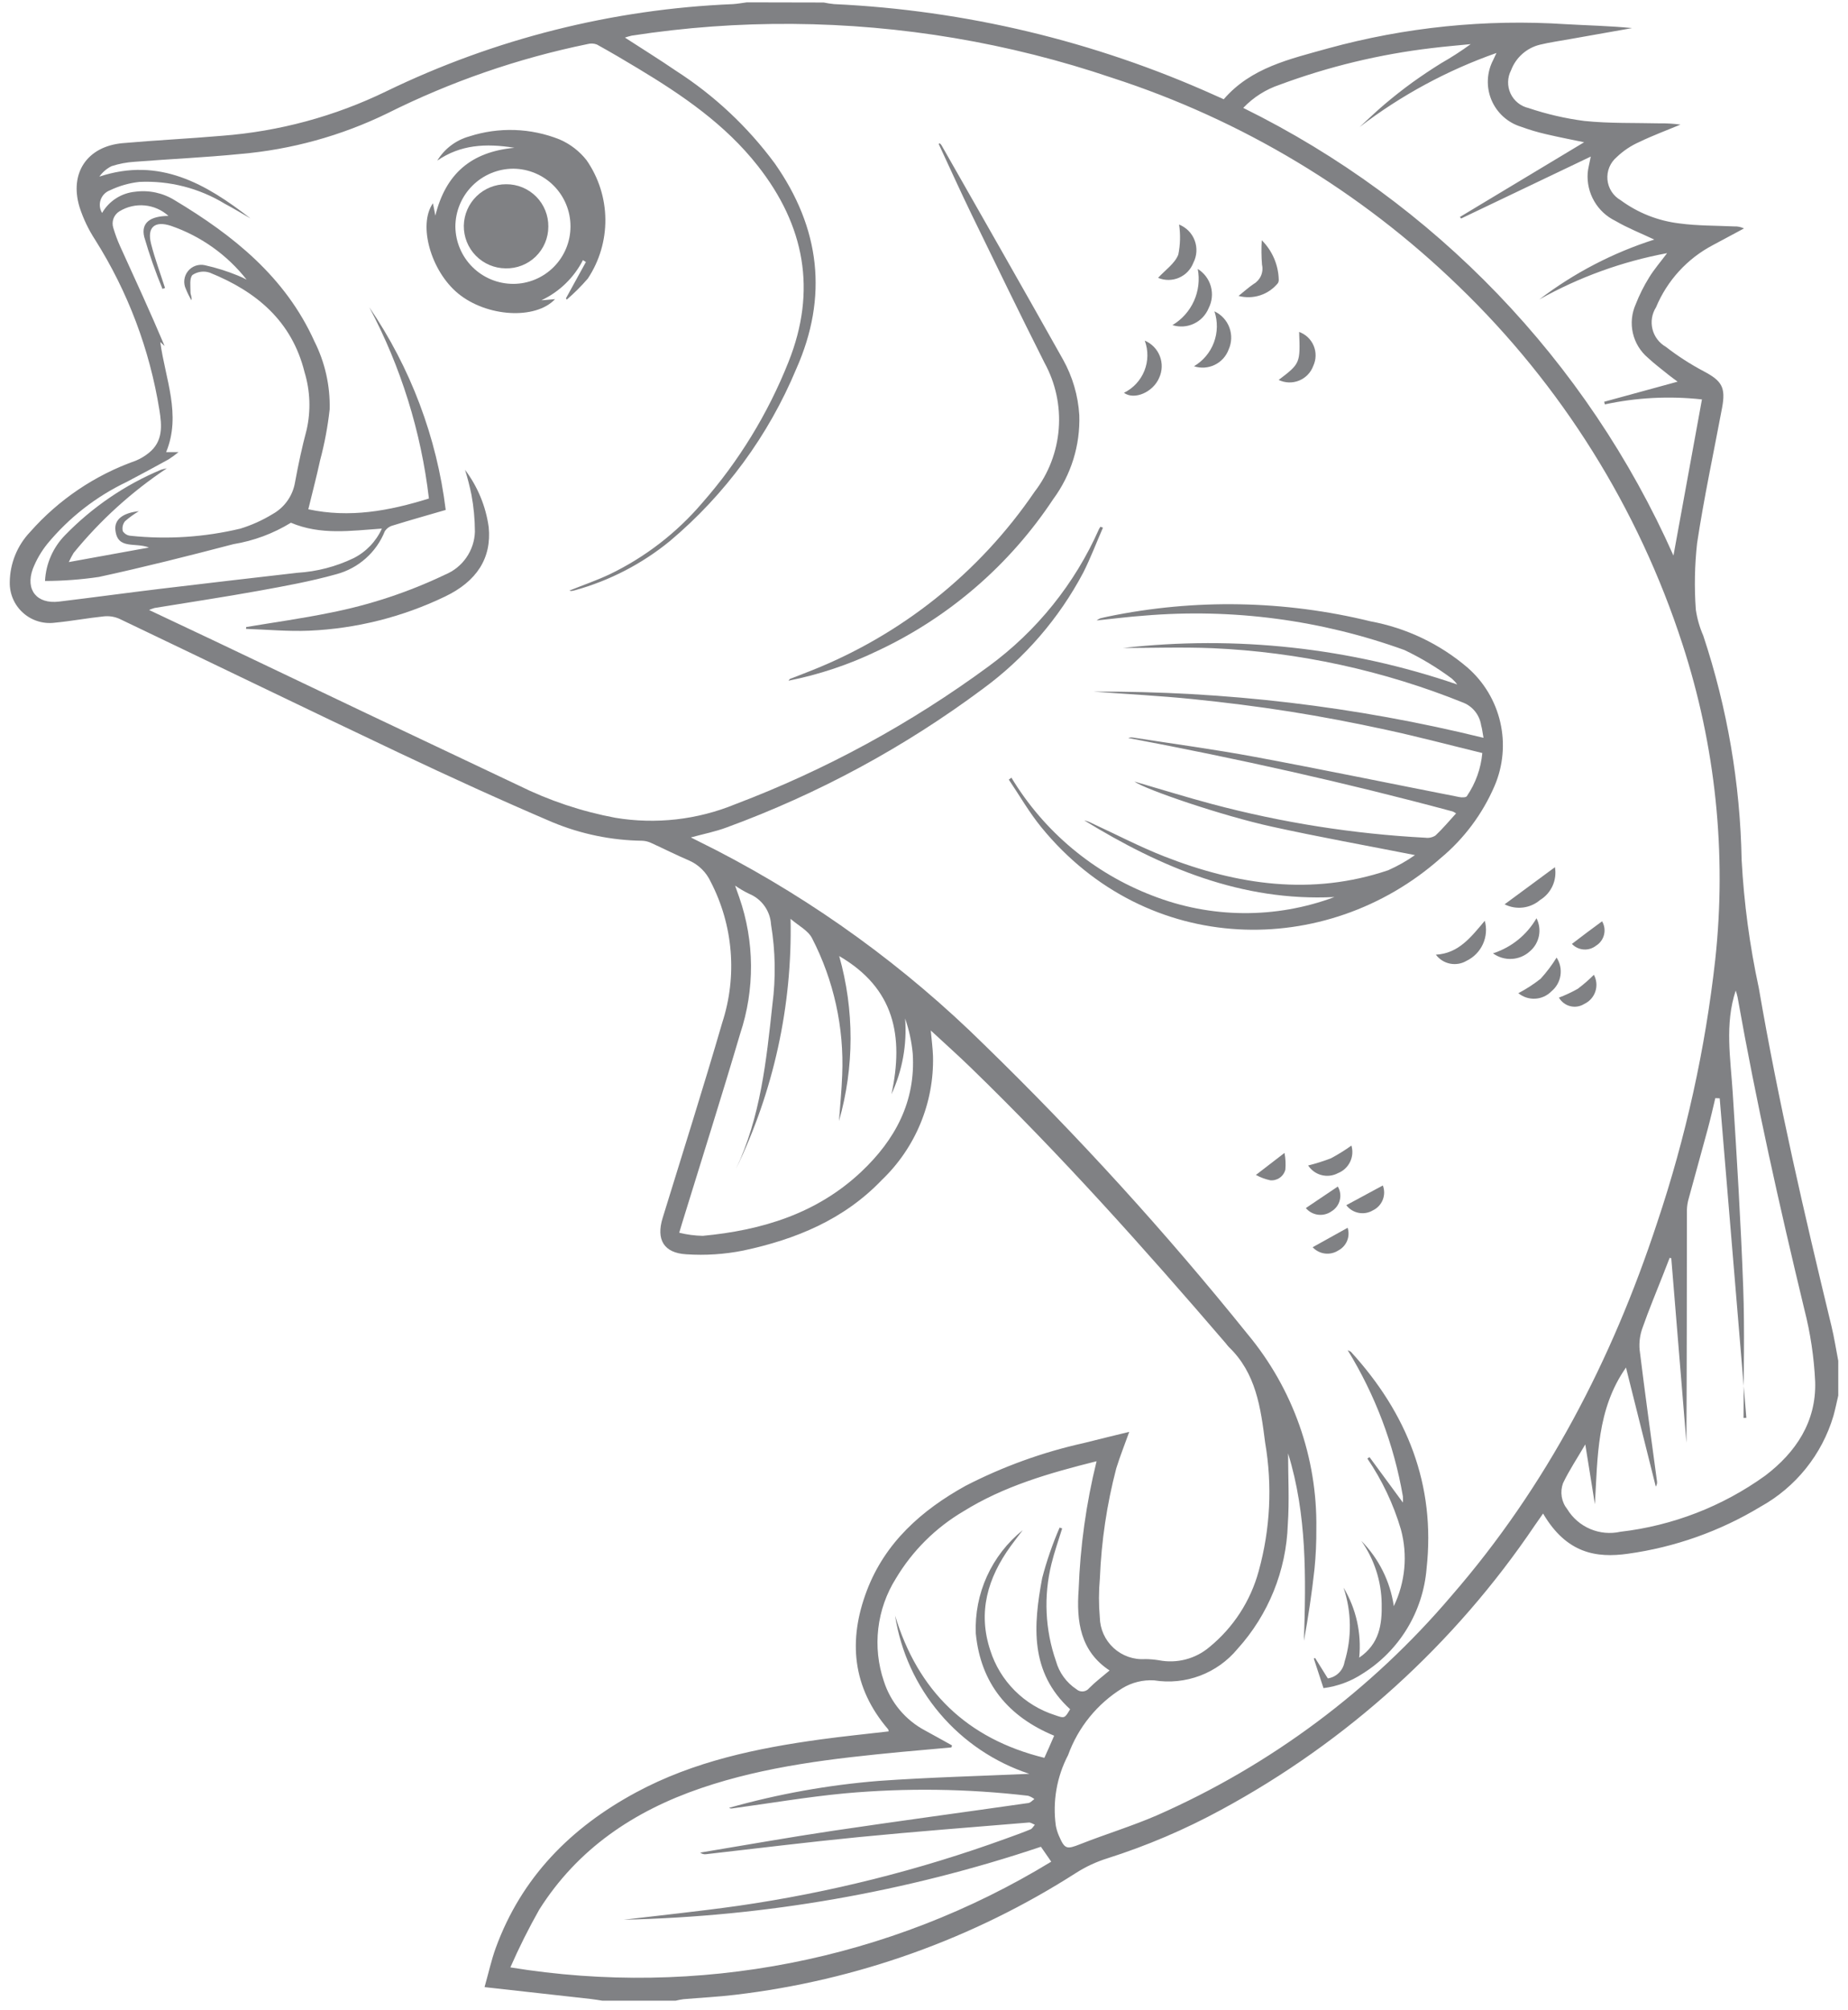 <svg width="160" height="174" viewBox="0 0 160 174" fill="none" xmlns="http://www.w3.org/2000/svg">
<path d="M64.664 0.203C64.257 0.255 63.851 0.334 63.442 0.357C53.039 0.789 42.835 3.355 33.465 7.896C29.003 10.068 24.17 11.378 19.222 11.755C16.36 12.004 13.491 12.138 10.63 12.393C7.562 12.665 5.994 14.96 6.883 17.919C7.205 18.921 7.66 19.876 8.235 20.757C11.07 25.247 12.964 30.266 13.803 35.509C14.021 36.867 14.123 38.217 12.886 39.209C12.542 39.488 12.159 39.716 11.75 39.886C8.228 41.128 5.082 43.251 2.611 46.051C1.49 47.227 0.859 48.786 0.845 50.41C0.835 50.907 0.932 51.401 1.13 51.857C1.328 52.314 1.622 52.722 1.993 53.054C2.363 53.386 2.8 53.635 3.275 53.783C3.75 53.93 4.252 53.974 4.745 53.91C6.16 53.777 7.562 53.51 8.977 53.364C9.434 53.313 9.896 53.382 10.318 53.564C18.418 57.431 26.494 61.356 34.608 65.201C38.983 67.273 43.389 69.288 47.842 71.189C50.309 72.212 52.948 72.755 55.618 72.789C55.878 72.802 56.132 72.864 56.368 72.974C57.468 73.474 58.551 74.027 59.668 74.501C60.489 74.865 61.149 75.515 61.526 76.329C62.496 78.196 63.084 80.237 63.256 82.334C63.429 84.43 63.182 86.54 62.531 88.54C60.885 94.2 59.101 99.821 57.369 105.455C56.801 107.305 57.459 108.481 59.427 108.591C61.077 108.701 62.735 108.592 64.357 108.267C68.876 107.303 73.057 105.6 76.348 102.157C77.791 100.777 78.93 99.112 79.693 97.267C80.457 95.422 80.827 93.439 80.78 91.443C80.756 90.761 80.665 90.082 80.587 89.214C81.804 90.343 82.933 91.346 84.015 92.397C91.821 99.964 99.055 108.064 106.133 116.304C106.212 116.41 106.296 116.512 106.385 116.61C108.75 118.873 109.149 121.87 109.536 124.896C110.171 128.597 109.981 132.393 108.979 136.012C108.278 138.602 106.783 140.907 104.704 142.603C104.107 143.107 103.404 143.47 102.648 143.666C101.891 143.862 101.101 143.886 100.334 143.736C99.944 143.673 99.55 143.639 99.155 143.636C98.657 143.67 98.158 143.602 97.687 143.437C97.216 143.271 96.784 143.012 96.416 142.675C96.048 142.338 95.753 141.929 95.547 141.475C95.342 141.02 95.232 140.528 95.222 140.029C95.123 138.903 95.125 137.769 95.228 136.643C95.356 133.429 95.831 130.239 96.645 127.127C96.962 126.098 97.365 125.095 97.77 123.963C96.401 124.3 95.106 124.607 93.818 124.936C90.266 125.725 86.83 126.969 83.596 128.636C79.788 130.747 76.633 133.543 75.05 137.712C73.418 142.012 73.789 146.09 76.889 149.707C76.917 149.742 76.917 149.799 76.946 149.895C74.985 150.123 73.03 150.319 71.087 150.585C65.53 151.346 60.066 152.485 55.074 155.175C49.433 158.214 45.15 162.529 42.918 168.656C42.544 169.685 42.312 170.763 41.952 172.035C45.1 172.385 48.103 172.719 51.105 173.056C51.458 173.096 51.805 173.156 52.162 173.211H58.493C58.717 173.156 58.943 173.112 59.171 173.08C60.671 172.95 62.171 172.88 63.66 172.699C74.165 171.459 84.251 167.853 93.16 162.15C94.002 161.612 94.912 161.188 95.865 160.889C99.28 159.804 102.583 158.396 105.73 156.683C116.633 150.784 125.948 142.337 132.883 132.061C133.112 131.729 133.345 131.399 133.6 131.035C135.634 134.506 138.233 134.9 140.943 134.516C145.001 133.954 148.903 132.572 152.41 130.453C155.473 128.76 157.747 125.93 158.741 122.574C158.902 121.996 159.02 121.406 159.157 120.822V117.815C158.962 116.815 158.809 115.802 158.57 114.815C156.223 105.115 153.97 95.386 152.28 85.544C151.489 81.887 150.991 78.173 150.79 74.437C150.669 67.84 149.55 61.299 147.471 55.037C147.154 54.315 146.937 53.554 146.824 52.774C146.686 50.858 146.723 48.934 146.935 47.025C147.529 43.096 148.367 39.206 149.099 35.298C149.428 33.532 149.072 32.971 147.515 32.147C146.355 31.534 145.251 30.821 144.215 30.017C143.931 29.853 143.683 29.633 143.486 29.37C143.289 29.108 143.147 28.808 143.069 28.489C142.991 28.17 142.978 27.839 143.031 27.515C143.085 27.191 143.203 26.881 143.379 26.604C144.341 24.293 146.079 22.39 148.295 21.224C149.194 20.743 150.094 20.261 150.995 19.777C150.727 19.647 150.431 19.587 150.134 19.603C148.557 19.529 146.967 19.554 145.408 19.343C143.564 19.126 141.809 18.432 140.314 17.331C139.994 17.148 139.724 16.891 139.525 16.581C139.326 16.271 139.206 15.917 139.173 15.55C139.14 15.184 139.197 14.814 139.338 14.474C139.479 14.134 139.7 13.833 139.982 13.596C140.549 13.053 141.206 12.613 141.924 12.296C143.086 11.734 144.301 11.285 145.495 10.788C144.905 10.707 144.309 10.671 143.713 10.68C141.53 10.628 139.333 10.696 137.166 10.471C135.523 10.256 133.904 9.881 132.334 9.352C131.996 9.274 131.68 9.12 131.411 8.901C131.142 8.683 130.926 8.405 130.781 8.091C130.635 7.776 130.564 7.432 130.572 7.085C130.579 6.738 130.666 6.398 130.826 6.09C131.03 5.543 131.366 5.054 131.803 4.667C132.24 4.28 132.765 4.005 133.333 3.868C134.202 3.659 135.092 3.536 135.973 3.377C137.752 3.06 139.532 2.745 141.312 2.432C139.381 2.239 137.466 2.204 135.554 2.093C128.622 1.642 121.663 2.352 114.965 4.193C111.709 5.108 108.331 5.834 105.951 8.593L105.136 8.229C94.755 3.558 83.586 0.887 72.215 0.355C71.913 0.326 71.612 0.279 71.315 0.217L64.664 0.203ZM95.494 45.683L95.274 45.604C95.229 45.666 95.189 45.731 95.154 45.799C93.064 50.53 89.769 54.629 85.597 57.686C78.862 62.642 71.483 66.658 63.664 69.624C60.374 70.976 56.772 71.383 53.264 70.798C50.36 70.253 47.544 69.311 44.897 67.998C36.136 63.859 27.386 59.7 18.645 55.521C16.772 54.63 14.895 53.748 12.906 52.81C13.061 52.741 13.221 52.683 13.384 52.636C16.374 52.145 19.372 51.697 22.351 51.158C24.629 50.745 26.916 50.332 29.14 49.707C30.076 49.455 30.941 48.988 31.666 48.343C32.391 47.699 32.956 46.895 33.317 45.995C33.477 45.748 33.724 45.569 34.009 45.495C35.509 45.03 37.026 44.604 38.59 44.148C37.815 37.853 35.546 31.835 31.971 26.596C34.706 31.749 36.458 37.366 37.136 43.16C33.662 44.239 30.265 44.86 26.693 44.091C27.054 42.609 27.415 41.236 27.715 39.851C28.101 38.402 28.378 36.926 28.543 35.435C28.592 33.395 28.138 31.374 27.221 29.55C24.709 23.98 20.193 20.374 15.127 17.336C14.109 16.702 12.902 16.441 11.713 16.598C11.122 16.653 10.552 16.848 10.052 17.168C9.552 17.488 9.136 17.923 8.839 18.437C8.735 18.268 8.671 18.078 8.649 17.88C8.628 17.683 8.651 17.483 8.716 17.296C8.781 17.108 8.887 16.937 9.026 16.796C9.165 16.654 9.334 16.545 9.52 16.476C10.322 16.092 11.184 15.846 12.068 15.748C14.666 15.628 17.24 16.287 19.461 17.639C20.216 18.039 20.947 18.486 21.69 18.912C17.841 15.924 13.808 13.568 8.604 15.291C8.874 14.906 9.237 14.595 9.658 14.386C10.308 14.175 10.981 14.048 11.663 14.006C14.71 13.767 17.763 13.634 20.809 13.33C25.229 12.949 29.541 11.758 33.53 9.815C39.025 7.066 44.857 5.049 50.876 3.815C51.142 3.741 51.425 3.755 51.682 3.856C52.882 4.518 54.061 5.214 55.234 5.922C59.088 8.242 62.781 10.762 65.606 14.354C69.669 19.519 70.736 25.154 68.267 31.337C66.493 35.805 63.965 39.935 60.793 43.547C58.577 46.144 55.843 48.249 52.767 49.729C51.646 50.254 50.467 50.661 49.298 51.129C49.353 51.15 49.412 51.163 49.471 51.167C49.575 51.153 49.677 51.131 49.778 51.102C52.784 50.269 55.584 48.818 57.999 46.843C62.782 42.82 66.532 37.711 68.939 31.943C71.726 25.674 71.002 19.732 67.076 14.143C64.736 10.974 61.838 8.258 58.524 6.128C57.095 5.151 55.624 4.238 54.105 3.254C54.3 3.187 54.498 3.13 54.699 3.085C59.309 2.373 63.97 2.033 68.635 2.07C78.032 2.14 87.358 3.712 96.258 6.727C107.513 10.366 117.784 16.538 126.279 24.769C135.188 33.347 141.846 43.99 145.662 55.754C148.533 64.554 149.503 73.863 148.508 83.065C147.644 90.822 145.957 98.466 143.473 105.865C139.562 117.749 133.899 128.683 125.654 138.173C118.708 146.34 110.004 152.828 100.193 157.152C98.025 158.094 95.748 158.782 93.545 159.652C92.345 160.124 92.189 160.116 91.668 158.903C91.555 158.637 91.471 158.36 91.416 158.077C91.121 155.974 91.491 153.831 92.475 151.948C93.343 149.545 94.998 147.506 97.17 146.16C97.998 145.656 98.96 145.418 99.927 145.478C101.262 145.691 102.63 145.552 103.895 145.075C105.16 144.598 106.279 143.799 107.141 142.757C109.822 139.795 111.366 135.978 111.498 131.984C111.64 129.933 111.523 127.862 111.523 125.83C113.156 131.109 113.073 136.569 112.894 142.055C113.272 139.985 113.582 137.91 113.81 135.827C113.924 134.673 113.977 133.513 113.968 132.353C114.061 126.2 111.946 120.217 108.006 115.49C100.932 106.696 93.329 98.341 85.239 90.471C78.399 83.718 70.577 78.037 62.039 73.62C61.317 73.261 60.599 72.895 59.815 72.501C60.909 72.201 61.939 72.001 62.915 71.635C70.841 68.731 78.305 64.694 85.074 59.65C88.709 56.992 91.691 53.542 93.795 49.561C94.431 48.298 94.928 46.973 95.494 45.683ZM82.377 151.283L82.424 151.107C81.645 150.676 80.87 150.24 80.086 149.815C78.389 148.912 77.112 147.382 76.525 145.551C76.027 144.085 75.862 142.526 76.042 140.988C76.222 139.45 76.742 137.971 77.565 136.659C78.991 134.27 80.993 132.275 83.388 130.859C86.914 128.659 90.843 127.532 94.942 126.506C94.043 130.148 93.523 133.873 93.389 137.622C93.189 140.362 93.522 142.948 96.067 144.622C95.454 145.144 94.837 145.605 94.305 146.146C94.24 146.228 94.16 146.296 94.069 146.345C93.977 146.395 93.876 146.425 93.772 146.435C93.669 146.444 93.564 146.432 93.465 146.4C93.366 146.367 93.275 146.315 93.197 146.246C92.33 145.673 91.699 144.804 91.423 143.802C90.482 141.096 90.348 138.175 91.035 135.393C91.287 134.356 91.649 133.346 91.962 132.326L91.742 132.25C91.127 133.666 90.623 135.127 90.232 136.62C89.468 140.7 89.132 144.76 92.65 147.977C92.183 148.767 92.177 148.784 91.339 148.487C90.025 148.068 88.831 147.341 87.857 146.365C86.883 145.39 86.156 144.195 85.739 142.881C84.639 139.563 85.52 136.604 87.493 133.872C87.835 133.399 88.193 132.941 88.549 132.472C87.219 133.541 86.158 134.907 85.452 136.461C84.746 138.014 84.415 139.711 84.484 141.416C84.907 145.745 87.284 148.616 91.269 150.27C91.114 150.626 90.979 150.936 90.843 151.245C90.707 151.554 90.572 151.845 90.422 152.185C83.681 150.526 79.471 146.368 77.495 139.869C77.983 143.001 79.326 145.938 81.377 148.355C83.428 150.773 86.106 152.577 89.117 153.569C84.917 153.759 80.495 153.869 76.087 154.182C71.701 154.536 67.36 155.317 63.126 156.512C63.196 156.558 63.279 156.578 63.362 156.569C66.624 156.126 69.874 155.569 73.148 155.26C78.43 154.782 83.747 154.852 89.014 155.469C89.211 155.531 89.394 155.628 89.557 155.755C89.384 155.874 89.223 156.07 89.038 156.097C83.405 156.904 77.764 157.661 72.138 158.497C68.29 159.07 64.458 159.755 60.62 160.39C60.694 160.448 60.779 160.489 60.869 160.513C60.96 160.536 61.054 160.541 61.147 160.526C65.547 160.026 69.939 159.48 74.347 159.048C79.247 158.567 84.165 158.192 89.076 157.785C89.242 157.772 89.423 157.91 89.597 157.977C89.473 158.115 89.375 158.314 89.22 158.377C88.52 158.667 87.795 158.925 87.078 159.184C79.572 161.91 71.805 163.859 63.901 164.999C60.489 165.48 57.057 165.833 53.996 166.199C66.288 165.925 78.467 163.796 90.123 159.884L91.016 161.174C77.003 169.726 60.389 172.974 44.187 170.327C44.935 168.619 45.77 166.95 46.687 165.327C50.008 160.066 54.875 156.796 60.687 154.811C66.322 152.888 72.187 152.234 78.064 151.671C79.503 151.541 80.939 151.411 82.377 151.283ZM126.402 18.783L126.502 18.918L137.729 13.555C137.601 14.229 137.488 14.606 137.461 14.989C137.403 15.839 137.601 16.686 138.029 17.423C138.456 18.16 139.094 18.752 139.861 19.123C140.92 19.745 142.078 20.196 143.226 20.741C139.636 21.886 136.27 23.64 133.275 25.925C136.718 23.993 140.455 22.639 144.337 21.917C143.774 22.67 143.216 23.311 142.78 24.024C142.322 24.762 141.933 25.54 141.618 26.349C141.27 27.129 141.184 28 141.373 28.832C141.562 29.665 142.016 30.413 142.666 30.966C143.242 31.503 143.877 31.979 144.491 32.476C144.741 32.676 145.007 32.862 145.248 33.043L138.893 34.781L138.948 35.011C141.708 34.415 144.547 34.269 147.354 34.58C146.526 39.116 145.708 43.605 144.888 48.1C137.39 31.22 124.209 17.505 107.64 9.342C108.508 8.43 109.585 7.743 110.779 7.342C115.029 5.764 119.452 4.697 123.954 4.165C125.078 4.026 126.208 3.934 127.335 3.82C126.514 4.417 125.661 4.968 124.779 5.471C123.929 6 123.093 6.555 122.279 7.142C121.45 7.742 120.639 8.384 119.856 9.048C119.118 9.672 118.425 10.348 117.711 11.001C121.3 8.251 125.301 6.086 129.566 4.586C129.427 4.886 129.346 5.042 129.276 5.203C129 5.733 128.843 6.317 128.818 6.914C128.793 7.511 128.9 8.106 129.131 8.657C129.362 9.208 129.712 9.701 130.155 10.101C130.599 10.502 131.125 10.8 131.696 10.974C132.388 11.228 133.094 11.439 133.812 11.606C134.936 11.872 136.072 12.089 137.153 12.315C133.564 14.475 129.981 16.63 126.402 18.783ZM148.517 95.071L148.892 95.088C149.661 104.308 150.43 113.527 151.198 122.746L150.954 122.762C150.954 118.995 151.065 115.223 150.927 111.462C150.721 105.83 150.376 100.2 150.017 94.575C149.829 91.62 149.317 88.67 150.278 85.756C150.341 85.938 150.394 86.124 150.436 86.312C152.044 95.389 154.057 104.378 156.215 113.338C156.745 115.4 157.061 117.511 157.158 119.638C157.258 123.085 155.49 125.738 152.826 127.759C149.13 130.419 144.816 132.089 140.293 132.613C139.418 132.807 138.504 132.723 137.68 132.372C136.855 132.021 136.16 131.422 135.693 130.657C135.444 130.345 135.28 129.975 135.215 129.581C135.151 129.187 135.189 128.784 135.326 128.409C135.864 127.282 136.565 126.233 137.254 125.052C137.547 126.871 137.816 128.552 138.087 130.234C138.329 126.134 138.242 122.013 140.778 118.396C141.646 121.864 142.502 125.283 143.358 128.702C143.455 128.558 143.491 128.381 143.458 128.21C142.952 124.424 142.421 120.641 141.958 116.849C141.901 116.207 141.988 115.559 142.211 114.954C142.757 113.39 143.401 111.86 144.006 110.316C144.191 109.844 144.373 109.371 144.557 108.899L144.699 108.931C145.136 114.259 145.573 119.587 146.01 124.914C146.046 118.182 146.043 111.46 146.053 104.74C146.063 104.399 146.118 104.062 146.216 103.735C146.751 101.753 147.31 99.776 147.843 97.795C148.088 96.895 148.293 95.983 148.512 95.073L148.517 95.071ZM21.356 24.214C21.108 24.079 20.852 23.96 20.59 23.855C19.669 23.477 18.716 23.178 17.744 22.962C17.475 22.901 17.194 22.917 16.933 23.008C16.673 23.099 16.443 23.262 16.271 23.478C16.099 23.693 15.991 23.953 15.96 24.228C15.929 24.502 15.976 24.779 16.096 25.028C16.23 25.362 16.39 25.686 16.574 25.995C16.636 25.726 16.49 25.517 16.492 25.311C16.498 24.79 16.386 24.086 16.668 23.803C16.886 23.657 17.135 23.563 17.395 23.529C17.655 23.495 17.92 23.522 18.168 23.608C22.191 25.232 25.268 27.785 26.368 32.223C26.86 33.843 26.922 35.563 26.547 37.214C26.147 38.714 25.822 40.236 25.542 41.763C25.445 42.337 25.22 42.882 24.883 43.358C24.547 43.833 24.107 44.227 23.598 44.509C22.724 45.044 21.786 45.466 20.807 45.767C17.698 46.509 14.486 46.718 11.307 46.386C11.171 46.376 11.039 46.335 10.922 46.266C10.805 46.196 10.705 46.1 10.631 45.986C10.596 45.839 10.595 45.685 10.627 45.537C10.659 45.389 10.725 45.251 10.818 45.131C11.191 44.802 11.595 44.508 12.024 44.256C10.668 44.4 9.897 44.956 9.99 45.877C10.164 47.623 11.699 46.925 12.896 47.403C10.517 47.834 8.349 48.228 5.956 48.663C6.08 48.391 6.22 48.126 6.374 47.87C8.683 45.039 11.404 42.57 14.445 40.546C14.28 40.575 14.117 40.614 13.957 40.662C10.835 41.968 8.009 43.891 5.649 46.316C4.595 47.382 3.971 48.8 3.897 50.298C5.458 50.294 7.016 50.178 8.56 49.95C12.466 49.103 16.348 48.12 20.216 47.109C21.977 46.819 23.666 46.19 25.187 45.256C27.769 46.348 30.372 45.948 33.062 45.763C32.563 46.872 31.698 47.776 30.613 48.324C29.089 49.056 27.437 49.486 25.749 49.589C21.822 50.045 17.895 50.489 13.971 50.966C11.014 51.322 8.064 51.727 5.107 52.083C3.196 52.314 2.177 51.075 2.842 49.25C3.149 48.467 3.574 47.735 4.102 47.08C5.973 44.816 8.316 42.988 10.967 41.724C12.18 41.088 13.384 40.436 14.584 39.777C14.886 39.582 15.177 39.371 15.456 39.144H14.384C15.721 35.89 14.302 32.8 13.877 29.612L14.252 29.955C13.016 27.025 11.694 24.163 10.388 21.294C10.162 20.79 9.97 20.271 9.814 19.741C9.725 19.475 9.729 19.187 9.825 18.924C9.921 18.661 10.104 18.438 10.344 18.293C10.999 17.893 11.767 17.715 12.531 17.787C13.296 17.859 14.017 18.177 14.586 18.693C12.993 18.706 12.196 19.293 12.486 20.507C12.931 22.037 13.459 23.541 14.066 25.013L14.287 24.929C13.879 23.658 13.409 22.403 13.081 21.113C12.714 19.674 13.39 19.09 14.799 19.551C17.388 20.442 19.665 22.062 21.356 24.216V24.214ZM63.702 101.238C66.981 94.487 68.607 87.053 68.447 79.549C69.11 80.128 69.962 80.549 70.308 81.227C72.189 84.876 73.088 88.952 72.918 93.054C72.869 94.388 72.734 95.721 72.639 97.054C73.97 92.387 73.977 87.442 72.658 82.771C77.448 85.563 78.266 89.7 77.182 94.731C78.13 92.683 78.537 90.426 78.364 88.175C78.707 89.158 78.928 90.178 79.024 91.214C79.29 95.37 77.498 98.683 74.573 101.442C70.733 105.063 65.973 106.51 60.85 106.993C60.161 106.979 59.477 106.889 58.808 106.724C58.927 106.324 58.992 106.1 59.06 105.879C60.739 100.418 62.469 94.972 64.084 89.492C65.362 85.655 65.333 81.502 64.003 77.683C63.903 77.408 63.803 77.131 63.645 76.673C64.031 76.939 64.435 77.175 64.856 77.38C65.391 77.599 65.853 77.964 66.189 78.434C66.525 78.904 66.722 79.459 66.756 80.036C67.136 82.329 67.177 84.665 66.875 86.969C66.35 91.841 65.848 96.721 63.702 101.24V101.238Z" fill="#808184"/>
<path d="M97.225 56.101C99.625 56.101 102.319 56.008 104.998 56.118C112.463 56.452 119.816 58.054 126.743 60.855C127.137 61.023 127.481 61.29 127.742 61.629C128.003 61.968 128.173 62.368 128.236 62.792C128.325 63.092 128.356 63.411 128.442 63.878C117.391 61.159 106.046 59.816 94.665 59.878C97.633 60.095 100.436 60.24 103.225 60.522C106.055 60.808 108.882 61.163 111.69 61.606C114.472 62.046 117.242 62.579 119.99 63.176C122.766 63.776 125.516 64.506 128.339 65.194C128.219 66.534 127.757 67.82 126.998 68.931C126.925 69.047 126.566 69.048 126.357 69.007C120.44 67.847 114.534 66.625 108.606 65.52C105.111 64.869 101.585 64.399 98.071 63.85C97.941 63.833 97.808 63.848 97.685 63.893C107.131 65.674 116.503 67.758 125.785 70.257C125.884 70.302 125.979 70.357 126.067 70.42C125.467 71.078 124.91 71.745 124.282 72.335C124.025 72.5 123.718 72.568 123.415 72.527C117.174 72.197 110.984 71.22 104.945 69.612C102.688 69.012 100.456 68.312 98.213 67.662C99.163 68.354 105.82 70.625 110.095 71.562C114.174 72.462 118.295 73.199 122.509 74.031C121.78 74.542 121.003 74.981 120.189 75.342C113.581 77.571 107.134 76.623 100.817 74.15C98.69 73.317 96.653 72.25 94.574 71.29C94.354 71.17 94.118 71.081 93.874 71.026C100.519 75.099 107.507 78.058 115.538 77.661C110.443 79.562 104.825 79.516 99.761 77.533C94.675 75.581 90.385 71.989 87.569 67.326L87.343 67.497C88.275 68.876 89.108 70.337 90.157 71.62C99.357 82.888 114.864 83.015 124.711 74.311C126.749 72.621 128.356 70.471 129.401 68.038C130.144 66.302 130.317 64.374 129.895 62.534C129.473 60.693 128.479 59.033 127.054 57.793C124.657 55.746 121.764 54.367 118.665 53.793C111.213 51.966 103.448 51.824 95.934 53.377C95.703 53.426 95.472 53.477 95.242 53.537C95.138 53.59 95.038 53.649 94.942 53.716C96.435 53.564 97.742 53.391 99.052 53.301C106.694 52.652 114.385 53.667 121.596 56.277C123.04 56.965 124.413 57.792 125.696 58.746C125.871 58.899 126.029 59.071 126.166 59.259C116.873 56.07 106.987 54.991 97.225 56.101Z" fill="#808184"/>
<path d="M37.859 13.905C39.853 12.531 42.038 12.39 44.54 12.795C40.8 13.142 38.593 15.033 37.69 18.67C37.63 18.347 37.608 18.216 37.582 18.086C37.554 17.934 37.522 17.786 37.482 17.6C36.17 19.476 37.311 23.479 39.669 25.414C42.149 27.446 46.358 27.7 48.058 25.9L46.871 26C48.422 25.27 49.688 24.047 50.471 22.521L50.727 22.684C50.152 23.73 49.577 24.777 49.002 25.823L49.07 25.94C49.722 25.378 50.333 24.768 50.895 24.115C51.903 22.593 52.431 20.803 52.412 18.978C52.393 17.152 51.827 15.374 50.787 13.873C50.171 13.088 49.368 12.469 48.452 12.073C45.956 11.075 43.189 10.982 40.631 11.809C39.474 12.13 38.483 12.88 37.859 13.905ZM44.426 24.576C43.11 24.573 41.847 24.052 40.912 23.126C39.977 22.2 39.443 20.943 39.426 19.627C39.428 18.296 39.957 17.02 40.898 16.079C41.838 15.138 43.114 14.608 44.445 14.605C45.763 14.616 47.023 15.148 47.95 16.085C48.877 17.022 49.396 18.287 49.393 19.605C49.393 20.923 48.869 22.187 47.938 23.119C47.007 24.051 45.744 24.576 44.426 24.577V24.576Z" fill="#808184"/>
<path d="M81.269 12.458C82.219 14.498 83.143 16.551 84.126 18.576C86.207 22.864 88.289 27.152 90.432 31.408C91.39 33.152 91.819 35.137 91.666 37.12C91.513 39.104 90.786 40.999 89.573 42.576C84.79 49.598 78 55.014 70.09 58.116C69.53 58.344 68.962 58.553 68.4 58.774C68.365 58.787 68.345 58.836 68.269 58.931C70.922 58.403 73.498 57.541 75.935 56.368C82.136 53.473 87.416 48.919 91.19 43.209C92.738 41.111 93.532 38.553 93.446 35.947C93.344 34.255 92.862 32.608 92.036 31.127C88.56 24.927 85.029 18.754 81.515 12.573C81.472 12.514 81.423 12.458 81.369 12.408L81.269 12.458Z" fill="#808184"/>
<path d="M117.68 143.51C117.891 141.395 117.415 139.268 116.322 137.446C117.023 139.53 117.053 141.782 116.408 143.885C116.349 144.244 116.176 144.576 115.916 144.832C115.656 145.088 115.322 145.254 114.961 145.308L113.861 143.54L113.749 143.589C114.024 144.426 114.298 145.264 114.588 146.15C115.805 145.994 116.971 145.561 117.994 144.884C119.556 143.903 120.867 142.572 121.825 140.997C122.783 139.421 123.36 137.644 123.512 135.807C124.312 128.542 121.823 122.353 116.958 117.03C116.871 116.976 116.779 116.931 116.684 116.895C119.065 120.769 120.687 125.061 121.462 129.543C121.476 129.723 121.476 129.904 121.462 130.084C120.481 128.747 119.528 127.449 118.573 126.151L118.386 126.273C119.667 128.157 120.648 130.229 121.292 132.416C121.889 134.629 121.671 136.984 120.676 139.051C120.364 136.912 119.376 134.93 117.857 133.394C118.985 134.99 119.602 136.892 119.626 138.847C119.663 140.632 119.432 142.318 117.68 143.51Z" fill="#808184"/>
<path d="M21.3 54.445C23.127 54.505 24.958 54.681 26.778 54.602C30.842 54.423 34.828 53.423 38.496 51.663C41.296 50.333 42.573 48.303 42.312 45.64C42.064 43.837 41.358 42.128 40.262 40.676C40.485 41.385 40.67 42.106 40.818 42.835C41.014 43.89 41.114 44.961 41.118 46.035C41.093 46.833 40.837 47.607 40.383 48.264C39.929 48.922 39.295 49.434 38.557 49.74C35.372 51.264 32.006 52.378 28.54 53.056C26.148 53.547 23.724 53.881 21.315 54.286L21.3 54.445Z" fill="#808184"/>
<path d="M100.266 24.055C100.553 24.175 100.86 24.236 101.171 24.235C101.481 24.233 101.788 24.169 102.074 24.046C102.359 23.924 102.617 23.745 102.831 23.521C103.046 23.297 103.214 23.032 103.324 22.741C103.476 22.446 103.564 22.122 103.583 21.791C103.602 21.46 103.552 21.128 103.435 20.817C103.319 20.506 103.138 20.223 102.906 19.986C102.673 19.75 102.394 19.564 102.085 19.441C102.214 20.305 102.191 21.185 102.018 22.041C101.716 22.82 100.88 23.384 100.266 24.055Z" fill="#808184"/>
<path d="M109.244 20.799C109.201 21.505 109.208 22.213 109.265 22.918C109.338 23.236 109.308 23.569 109.178 23.869C109.048 24.168 108.825 24.418 108.543 24.582C108.092 24.889 107.684 25.259 107.232 25.62C107.846 25.784 108.495 25.766 109.1 25.57C109.704 25.374 110.24 25.007 110.641 24.514C110.692 24.422 110.718 24.319 110.714 24.214C110.682 22.929 110.155 21.706 109.244 20.799Z" fill="#808184"/>
<path d="M101.511 28.146C102.121 28.34 102.781 28.297 103.361 28.026C103.941 27.756 104.398 27.277 104.642 26.685C104.941 26.104 105.011 25.431 104.837 24.801C104.663 24.171 104.257 23.63 103.702 23.285C103.879 24.222 103.764 25.191 103.372 26.061C102.98 26.93 102.33 27.658 101.511 28.146Z" fill="#808184"/>
<path d="M105.147 26.955C105.44 27.83 105.424 28.78 105.102 29.645C104.78 30.51 104.171 31.238 103.376 31.708C103.966 31.902 104.609 31.859 105.168 31.589C105.728 31.319 106.161 30.843 106.376 30.26C106.647 29.658 106.67 28.974 106.44 28.355C106.21 27.737 105.745 27.234 105.147 26.955Z" fill="#808184"/>
<path d="M130.268 78.292C130.761 78.539 131.316 78.635 131.864 78.568C132.411 78.501 132.926 78.273 133.345 77.914C133.819 77.624 134.194 77.198 134.422 76.692C134.651 76.186 134.722 75.623 134.627 75.076L130.268 78.292Z" fill="#808184"/>
<path d="M97.311 34.008C98.218 34.666 99.839 33.948 100.361 32.708C100.496 32.416 100.571 32.099 100.581 31.777C100.591 31.456 100.536 31.135 100.42 30.835C100.304 30.535 100.128 30.261 99.904 30.03C99.679 29.799 99.411 29.615 99.114 29.49C99.427 30.333 99.416 31.262 99.083 32.097C98.75 32.931 98.118 33.613 97.311 34.008Z" fill="#808184"/>
<path d="M110.706 32.893C110.981 33.026 111.281 33.099 111.586 33.109C111.892 33.118 112.196 33.063 112.478 32.948C112.761 32.832 113.017 32.659 113.228 32.438C113.439 32.218 113.602 31.956 113.706 31.668C113.831 31.397 113.899 31.103 113.904 30.804C113.91 30.505 113.853 30.209 113.738 29.933C113.622 29.657 113.451 29.409 113.234 29.203C113.017 28.997 112.76 28.839 112.479 28.738C112.586 31.448 112.572 31.473 110.706 32.893Z" fill="#808184"/>
<path d="M128.553 79.717C127.36 81.127 126.296 82.542 124.318 82.651C124.617 83.053 125.054 83.33 125.545 83.427C126.037 83.525 126.547 83.438 126.977 83.181C127.603 82.879 128.104 82.367 128.392 81.734C128.68 81.101 128.737 80.387 128.553 79.717Z" fill="#808184"/>
<path d="M129.263 82.535C129.732 82.879 130.306 83.049 130.887 83.018C131.468 82.987 132.021 82.756 132.451 82.364C132.857 82.022 133.135 81.552 133.24 81.032C133.345 80.511 133.27 79.971 133.029 79.498C132.194 80.942 130.852 82.025 129.263 82.535Z" fill="#808184"/>
<path d="M131.457 85.985C131.869 86.322 132.392 86.491 132.923 86.461C133.454 86.431 133.954 86.203 134.325 85.822C134.745 85.475 135.022 84.986 135.104 84.447C135.186 83.909 135.067 83.359 134.77 82.902C134.367 83.555 133.904 84.169 133.387 84.736C132.784 85.212 132.138 85.63 131.457 85.985Z" fill="#808184"/>
<path d="M113.26 100.901C113.53 101.315 113.945 101.613 114.423 101.735C114.902 101.858 115.41 101.796 115.845 101.563C116.301 101.382 116.673 101.037 116.888 100.595C117.103 100.154 117.146 99.649 117.007 99.178C116.445 99.58 115.859 99.945 115.25 100.272C114.601 100.525 113.936 100.735 113.26 100.901Z" fill="#808184"/>
<path d="M137.998 84.394C137.561 84.832 137.093 85.238 136.598 85.609C136.076 85.902 135.533 86.156 134.973 86.368C135.078 86.552 135.22 86.713 135.389 86.84C135.558 86.968 135.751 87.06 135.957 87.11C136.163 87.161 136.376 87.17 136.585 87.135C136.794 87.101 136.994 87.025 137.173 86.912C137.398 86.806 137.598 86.656 137.763 86.47C137.927 86.284 138.052 86.067 138.129 85.831C138.206 85.595 138.234 85.346 138.212 85.099C138.189 84.852 138.117 84.612 137.998 84.394Z" fill="#808184"/>
<path d="M116.563 104.339C116.825 104.685 117.206 104.921 117.632 105.003C118.058 105.086 118.499 105.007 118.871 104.784C119.258 104.598 119.56 104.273 119.719 103.874C119.877 103.475 119.88 103.032 119.726 102.631L116.563 104.339Z" fill="#808184"/>
<path d="M113.058 104.589C113.326 104.907 113.705 105.112 114.118 105.164C114.531 105.216 114.948 105.11 115.287 104.868C115.641 104.654 115.897 104.309 115.998 103.907C116.1 103.506 116.038 103.081 115.828 102.725C114.905 103.345 113.982 103.966 113.058 104.589Z" fill="#808184"/>
<path d="M136.096 81.72C136.363 82.001 136.725 82.173 137.112 82.201C137.499 82.23 137.882 82.112 138.187 81.872C138.532 81.658 138.78 81.317 138.877 80.923C138.975 80.528 138.914 80.112 138.708 79.762C138.265 80.09 137.83 80.406 137.401 80.729C136.972 81.052 136.541 81.386 136.096 81.72Z" fill="#808184"/>
<path d="M113.65 107.979C113.93 108.281 114.308 108.475 114.718 108.525C115.127 108.574 115.54 108.477 115.885 108.251C116.225 108.069 116.491 107.774 116.636 107.417C116.781 107.059 116.796 106.662 116.678 106.295L113.65 107.979Z" fill="#808184"/>
<path d="M111.212 99.814L108.735 101.721C109.124 101.933 109.541 102.089 109.973 102.182C110.265 102.211 110.558 102.135 110.798 101.967C111.039 101.8 111.211 101.551 111.285 101.267C111.329 100.782 111.305 100.293 111.212 99.814Z" fill="#808184"/>
<path d="M47.474 19.622C47.48 19.14 47.39 18.662 47.209 18.216C47.029 17.769 46.761 17.363 46.421 17.021C46.081 16.68 45.677 16.409 45.232 16.225C44.786 16.041 44.309 15.948 43.827 15.951C42.868 15.947 41.946 16.319 41.26 16.988C40.573 17.658 40.177 18.57 40.157 19.528C40.149 20.009 40.237 20.488 40.415 20.935C40.593 21.382 40.857 21.79 41.194 22.134C41.53 22.478 41.931 22.753 42.374 22.941C42.817 23.13 43.293 23.229 43.774 23.232C44.255 23.244 44.735 23.16 45.183 22.984C45.632 22.808 46.041 22.544 46.385 22.208C46.73 21.871 47.004 21.469 47.191 21.025C47.378 20.581 47.474 20.104 47.474 19.622Z" fill="#808184"/>
</svg>
